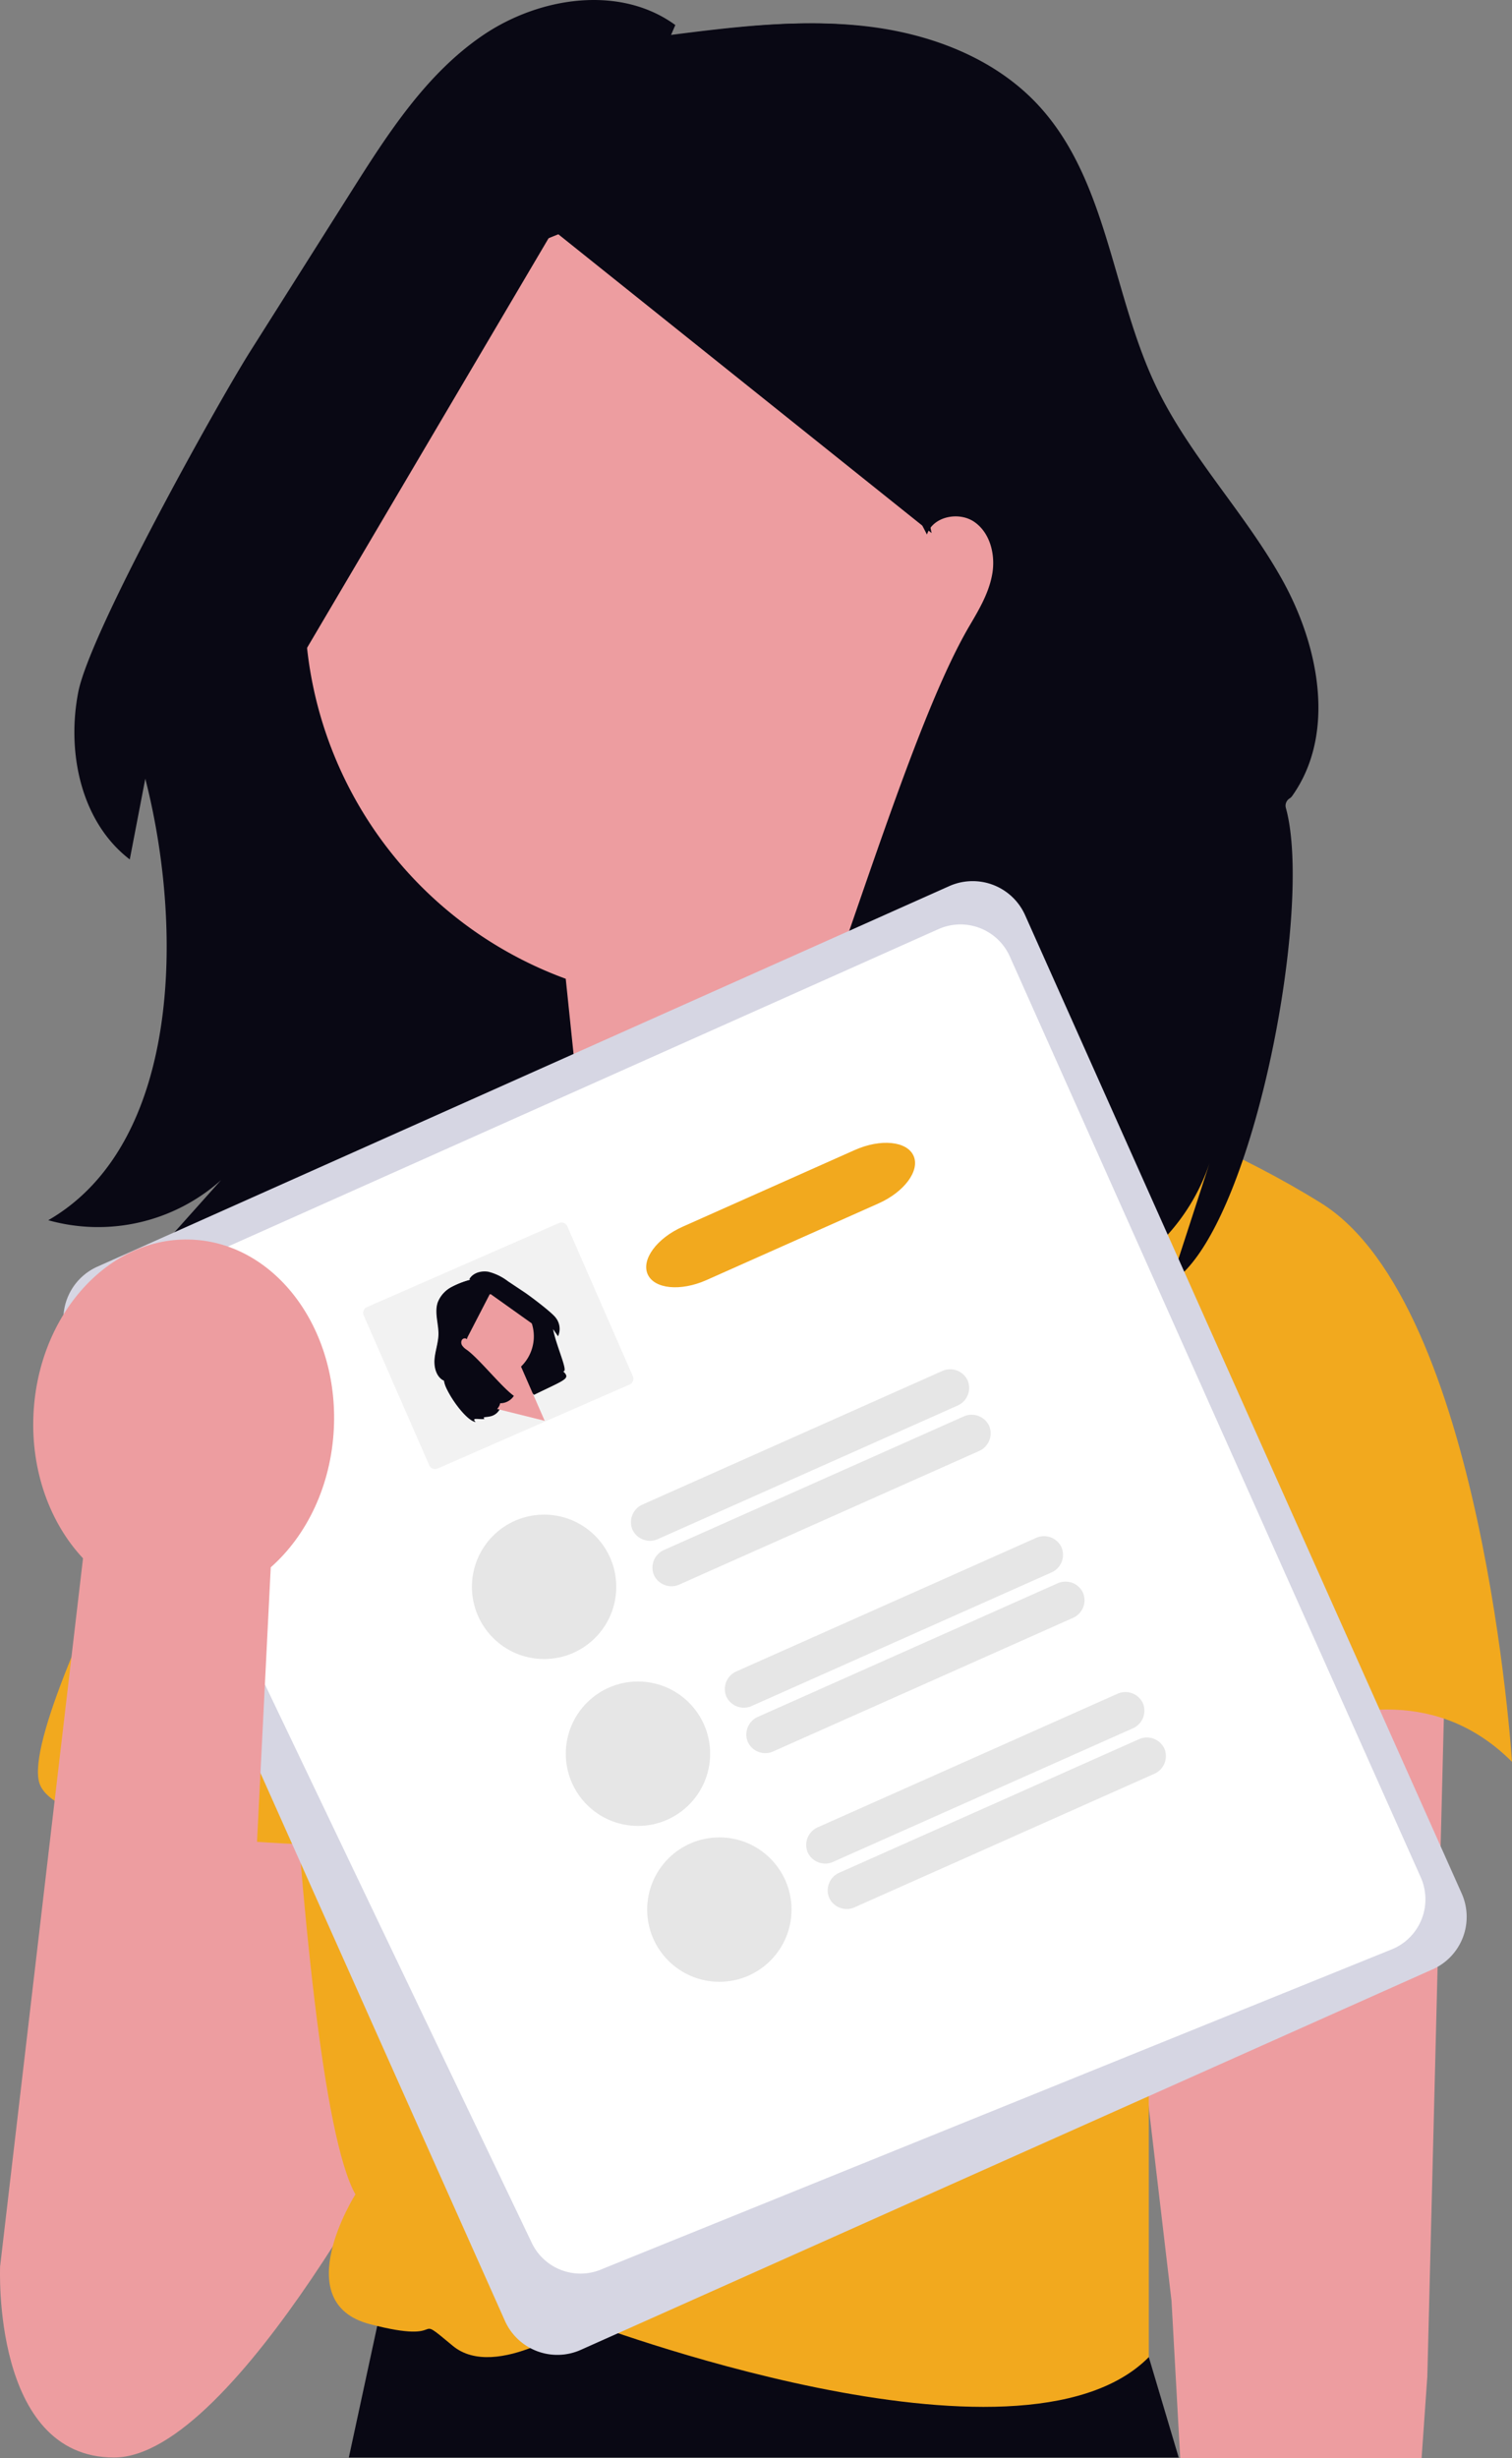 <svg xmlns="http://www.w3.org/2000/svg" width="492.358" height="800"><rect width="100%" height="100%" fill="#808080" stroke="none"/><g data-name="Group 2120" transform="translate(-735 -139.33)"><path fill="#ed9da0" d="m1205.649 679.283-5.865 233.474-1.862 26.573h-78.605l-2.834-51.206-22.98-195.166Z" data-name="Path 22804"/><path fill="#090814" d="m861.891 877.559-13.3 61.594h270.227l-9.728-32.673Z" data-name="Path 22806"/><path fill="#ed9da0" d="m772.139 831.217-37.1 45.7s-2.789 62.238 37.1 62.238 98.872-116.628 98.872-116.628l-41.485-104.936-66.876-16.428 9.488 130.054Z" data-name="Path 22807"/><path fill="#F2A91E" d="M1046.571 482.941s-46.93 175.984-123.19 21.118l-100.8 46.754s7.039 265.151 28.157 302.7c0 0-22.289 35.2 4.693 42.236s12.905-4.693 26.984 7.039 42.236-8.213 42.236-8.213 142.425 54.323 184.435 11.909v-175.7s71.336-64.985 118.264-18.056c0 0-9.385-149-62.182-181.851s-118.6-47.928-118.6-47.928Z" data-name="Path 22809"/><path fill="#F2A91E" d="m844.293 563.13-21.705-12.317s-83.89 148.414-74.5 169.532 119.671 19.945 119.671 19.945Z" data-name="Path 22810"/><path fill="#090814" d="m826.041 508.412-23.863 185.465a73.163 73.163 0 0 1-7.157-5.209l15.251-181.852 15.769 1.6Z" data-name="Path 22812"/><g data-name="Group 2118"><path fill="#090814" d="M1038.024 313.308c1.911-5.9 10.4-7.626 15.476-4.074s6.813 10.521 5.828 16.64-4.2 11.62-7.349 16.957c-23.541 39.878-54.481 152.655-78.032 192.54a49.793 49.793 0 0 0 47.88 3.527 42.759 42.759 0 0 0 76.877-5.995l-11.582 26.7a66.337 66.337 0 0 0 41.776-41.79l-12.683 39.012c26.562-16.49 46.6-121.867 37.513-154.514a2.782 2.782 0 0 1 1.182-3.106l.036-.023a2.866 2.866 0 0 0 .8-.751c14.405-20.206 8.837-48.9-3.32-70.611-12.253-21.879-30.275-40.284-41.055-62.922-14.314-30.054-15.671-66.982-38.311-91.385-14.369-15.482-35.471-23.345-56.465-25.682s-42.183.343-63.136 3.015l1.45-3.37c-18.031-13.145-44.259-9.185-62.709 3.373s-30.893 31.96-42.824 50.823l-32.785 51.839c-10.7 16.924-52.248 91.4-56.1 111.047s.875 42.309 16.766 54.49l6.038-31.38-1.9 1.644c13.5 49.088 13.422 121.713-30.676 147.153a60.059 60.059 0 0 0 56.285-13.079l-28.233 31.569a75.361 75.361 0 0 0 42.7-14.3l-21.6 25.617 57.7-29.616-12 30.422 72.141-13.547" data-name="Path 22805"/><path fill="#ed9da0" d="M1093.064 342.281a129.484 129.484 0 1 0-173.84 115.6l17.3 166.41 132.419-100.285s-25.9-36.358-38.829-76.6a129.343 129.343 0 0 0 62.95-105.132Z" data-name="Path 22808"/><path fill="#090814" d="M952.287 150.85c20.952-2.671 42.148-5.346 63.136-3.015s42.1 10.193 56.462 25.677c22.641 24.4 24 61.332 38.31 91.386 10.781 22.638 28.807 41.044 41.055 62.922 12.157 21.716 17.725 50.4 3.32 70.611a2.866 2.866 0 0 1-.8.751 2.765 2.765 0 0 0-1.175 3.147c9.314 29.741-3.633 65.14-30.162 81.612l12.683-39.016c-6.338 19.436-26.57 104.1-46 110.449l11.583-26.7a42.759 42.759 0 0 1-76.877 5.995 49.793 49.793 0 0 1-47.88-3.527c23.546-39.885 51.317-148.431 74.863-188.316 3.151-5.338 6.362-10.837 7.349-16.957s-.747-13.089-5.828-16.64-13.565-1.822-15.476 4.074" data-name="Path 22811"/><path fill="#090814" d="m1038.36 312.821-123.19-98.555-88.481 149.979v-94.633l102.556-98.752 82.126 8.213Z" data-name="Path 22813"/></g><path fill="#d6d6e3" d="M1201.538 780.261 924.1 904.133a18.7 18.7 0 0 1-24.673-9.441L757.254 576.264a18.7 18.7 0 0 1 9.436-24.674l277.441-123.873a18.7 18.7 0 0 1 24.668 9.441l142.183 318.435a18.7 18.7 0 0 1-9.441 24.673Z" data-name="Path 22814"/><path fill="#fff" d="M1188.758 773.54 931.191 877.774a17.6 17.6 0 0 1-23.222-8.886l-137.38-287.354a17.6 17.6 0 0 1 8.886-23.223l261.125-116.59a17.6 17.6 0 0 1 23.222 8.887l133.822 299.713a17.6 17.6 0 0 1-8.886 23.222Z" data-name="Path 22815"/><path fill="#ed9da0" d="m823.164 649.432-11.115 222.163-77.007 5.322 26.99-230.411c-10.652-11.363-17.025-28.317-16.13-46.969 1.563-32.641 24.727-58.045 51.737-56.751s47.643 28.8 46.074 61.436c-.895 18.652-8.86 34.921-20.549 45.21Z" data-name="Path 22816"/><path fill="#F2A91E" d="m1021.077 530.998-56.019 24.945c-8.438 3.758-17.01 2.913-19.148-1.886s2.971-11.735 11.41-15.492l56.018-24.945c8.439-3.758 17.011-2.914 19.148 1.886s-2.97 11.735-11.409 15.492Z" data-name="Path 22820"/><circle cx="23.5" cy="23.5" r="23.5" fill="#e6e6e6" data-name="Ellipse 3612" transform="translate(945.745 737.33)"/><path fill="#e6e6e6" d="m1103.814 701.87-97.432 43.387a6.281 6.281 0 0 1-8.355-3.02 6.281 6.281 0 0 1 3.346-8.229l97.432-43.386a6.281 6.281 0 0 1 8.354 3.019 6.281 6.281 0 0 1-3.345 8.229Z" data-name="Path 22848"/><path fill="#f2f2f2" d="m917.05 537.374-62.579 27.373a2.028 2.028 0 0 0-1.045 2.67l21.363 48.835a2.028 2.028 0 0 0 2.671 1.045l62.579-27.37a2.029 2.029 0 0 0 1.045-2.67L919.72 538.42a2.029 2.029 0 0 0-2.67-1.045Z" data-name="Path 22852"/><g data-name="Group 2119"><path fill="#090814" d="M886.95 575.233a1.106 1.106 0 0 0-1.671.272 1.8 1.8 0 0 0 .152 1.86 5.29 5.29 0 0 0 1.44 1.324c3.994 2.842 11.842 12.415 15.836 15.258a5.27 5.27 0 0 1-4.479 2.403 4.526 4.526 0 0 1-2.986 3.786c-1.64.583-3.47.172-2.436 1.028-2.19.209-4.351-.622-2.933.984-3.276-.451-9.751-9.778-10.279-13.327a.294.294 0 0 0-.248-.25.3.3 0 0 1-.109-.037c-2.263-1.334-2.96-4.348-2.72-6.97.247-2.646 1.19-5.199 1.26-7.853.087-3.523-1.371-7.151-.234-10.488a9.516 9.516 0 0 1 4.354-4.913 28.292 28.292 0 0 1 6.236-2.427l-.286-.264c1.177-2.049 3.884-2.794 6.208-2.374a17.403 17.403 0 0 1 6.332 3.075l5.402 3.6c1.764 1.176 8.988 6.588 10.207 8.322a5.86 5.86 0 0 1 .725 5.991l-1.935-2.774.254.077c.807 5.324 5.364 14.729 3.293 14.064 2.591 2.47.935 2.629-9.407 7.683" data-name="Path 22853"/><path fill="#ed9da0" d="M882.876 580.405a13.707 13.707 0 1 1 21.788 3.693l7.71 17.654-12.479-3.105-6.862-1.708a34.026 34.026 0 0 0 .458-9.075 13.691 13.691 0 0 1-10.616-7.46Z" data-name="Path 22854"/><path fill="#090814" d="M888.246 555.831a28.299 28.299 0 0 0-6.236 2.428 9.517 9.517 0 0 0-4.353 4.914c-1.14 3.334.32 6.964.228 10.487-.066 2.658-1.018 5.209-1.26 7.852-.24 2.626.457 5.637 2.72 6.97a.3.3 0 0 0 .109.038.293.293 0 0 1 .248.254 7.747 7.747 0 0 0 6.431 6.593l-2.904-3.226c1.45 1.606 11.64 7.673 11.64 7.673s2.802-2.055 2.986-3.786a5.27 5.27 0 0 0 4.478-2.403c-3.994-2.843-11.352-12.14-15.347-14.986a5.292 5.292 0 0 1-1.44-1.324 1.8 1.8 0 0 1-.153-1.86 1.106 1.106 0 0 1 1.672-.272" data-name="Path 22855"/><path fill="#090814" d="m886.897 575.2 7.669-14.834 15.014 10.693-4.075-9.15-14.17-5.134-7.587 4.33Z" data-name="Path 22856"/></g><path fill="#e6e6e6" d="m1110.813 716.659-97.432 43.386a6.281 6.281 0 0 1-8.355-3.02 6.281 6.281 0 0 1 3.346-8.229l97.432-43.386a6.281 6.281 0 0 1 8.354 3.019 6.281 6.281 0 0 1-3.345 8.229Z" data-name="Path 22857"/><circle cx="23.5" cy="23.5" r="23.5" fill="#e6e6e6" data-name="Ellipse 3613" transform="translate(919.244 686.596)"/><path fill="#e6e6e6" d="m1077.313 651.137-97.432 43.386a6.281 6.281 0 0 1-8.355-3.02 6.281 6.281 0 0 1 3.346-8.229l97.432-43.386a6.281 6.281 0 0 1 8.354 3.019 6.281 6.281 0 0 1-3.345 8.229Z" data-name="Path 22858"/><path fill="#e6e6e6" d="m1084.313 665.926-97.432 43.386a6.281 6.281 0 0 1-8.355-3.02 6.281 6.281 0 0 1 3.346-8.229l97.432-43.386a6.281 6.281 0 0 1 8.354 3.019 6.281 6.281 0 0 1-3.345 8.229Z" data-name="Path 22859"/><circle cx="23.5" cy="23.5" r="23.5" fill="#e6e6e6" data-name="Ellipse 3614" transform="translate(888.675 632.283)"/><path fill="#e6e6e6" d="m1046.745 596.824-97.432 43.386a6.281 6.281 0 0 1-8.355-3.02 6.281 6.281 0 0 1 3.346-8.229l97.432-43.386a6.281 6.281 0 0 1 8.354 3.019 6.281 6.281 0 0 1-3.345 8.229Z" data-name="Path 22860"/><path fill="#e6e6e6" d="m1053.745 611.612-97.432 43.386a6.281 6.281 0 0 1-8.355-3.02 6.281 6.281 0 0 1 3.346-8.229l97.432-43.386a6.281 6.281 0 0 1 8.354 3.019 6.281 6.281 0 0 1-3.345 8.229Z" data-name="Path 22861"/></g></svg>